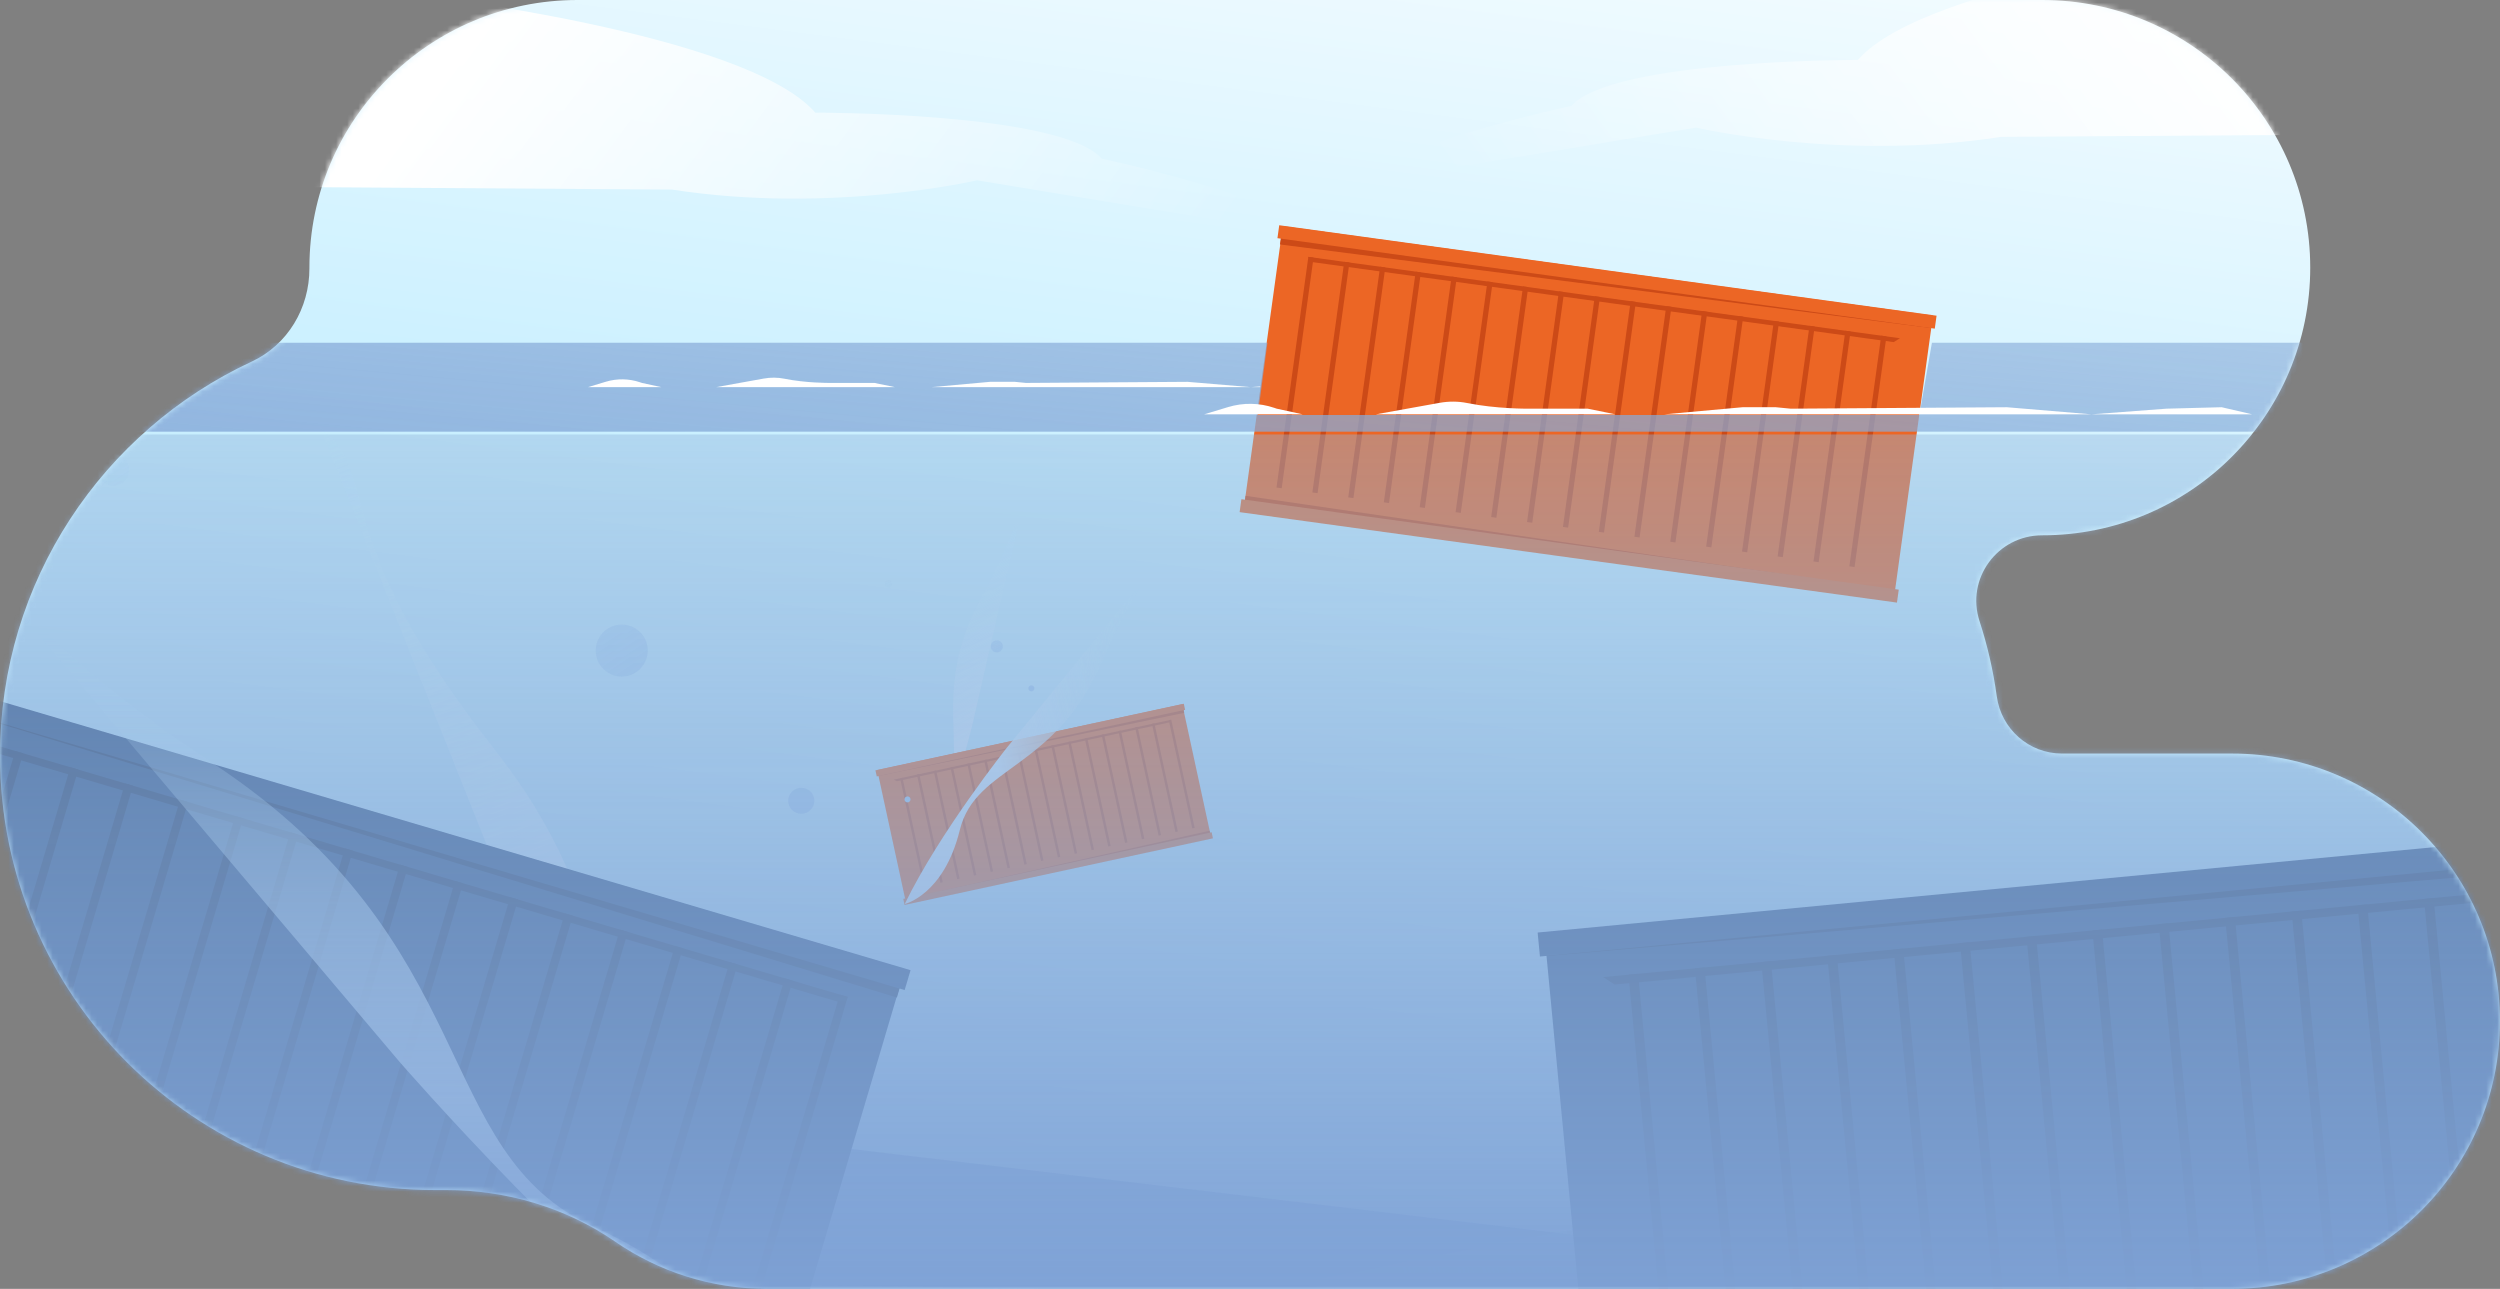 <svg width="450" height="232" viewBox="0 0 450 232" fill="none" xmlns="http://www.w3.org/2000/svg">
<rect x="0" y="0" width="450" height="232" fill="#808080" stroke="none"/>
<path d="M401.733 232H138.117C127.949 232 118.523 228.862 110.741 223.501C101.821 217.354 91.162 214.211 80.321 214.211H78.341C35.074 214.211 0 179.197 0 136.01C0 104.613 18.539 77.539 45.292 65.097C51.782 62.078 55.712 55.452 55.693 48.306V48.178C55.693 21.569 77.301 0 103.959 0H367.575C394.233 0 415.842 21.569 415.842 48.178C415.842 74.787 394.233 96.356 367.575 96.356C359.546 96.356 353.828 104.173 356.313 111.792C357.734 116.151 358.783 120.672 359.417 125.332C360.224 131.222 365.199 135.639 371.154 135.639H401.728C428.386 135.639 449.995 157.208 449.995 183.817C449.995 210.426 428.386 231.995 401.728 231.995" fill="url(#paint0_linear_5593_22192)"/>
<mask id="mask0_5593_22192" style="mask-type:luminance" maskUnits="userSpaceOnUse" x="0" y="0" width="450" height="232">
<path d="M401.733 232H138.117C127.949 232 118.523 228.862 110.741 223.501C101.821 217.354 91.162 214.211 80.321 214.211H78.341C35.074 214.211 0 179.197 0 136.01C0 104.613 18.539 77.539 45.292 65.097C51.782 62.078 55.712 55.452 55.693 48.306V48.178C55.693 21.569 77.301 0 103.959 0H367.575C394.233 0 415.842 21.569 415.842 48.178C415.842 74.787 394.233 96.356 367.575 96.356C359.546 96.356 353.828 104.173 356.313 111.792C357.734 116.151 358.783 120.672 359.417 125.332C360.224 131.222 365.199 135.639 371.154 135.639H401.728C428.386 135.639 449.995 157.208 449.995 183.817C449.995 210.426 428.386 231.995 401.728 231.995" fill="white"/>
</mask>
<g mask="url(#mask0_5593_22192)">
<path d="M-5.049 188.002L394.015 235.429L1.09673e-05 228.892L-5.049 188.002Z" fill="url(#paint1_linear_5593_22192)"/>
<path d="M473.128 183.629L233.626 231.051L477.554 264.222L473.128 183.629Z" fill="url(#paint2_linear_5593_22192)"/>
<path d="M230.902 40.702L223.986 90.773L341.021 106.879L347.937 56.808L230.902 40.702Z" fill="#EC6625"/>
<path d="M223.983 90.772L224.205 89.246L341.115 106.283L223.983 90.772Z" fill="#CC4A17"/>
<path d="M230.735 41.552L230.393 44.003L347.575 59.054L347.744 57.833L230.735 41.552Z" fill="#CC4A17"/>
<path d="M338.62 60.422L332.885 101.941L333.822 102.07L339.557 60.551L338.62 60.422Z" fill="#CC4A17"/>
<path d="M332.162 59.539L326.427 101.058L327.364 101.187L333.099 59.667L332.162 59.539Z" fill="#CC4A17"/>
<path d="M325.705 58.645L319.97 100.165L320.906 100.293L326.641 58.774L325.705 58.645Z" fill="#CC4A17"/>
<path d="M319.298 57.763L313.563 99.283L314.5 99.412L320.235 57.892L319.298 57.763Z" fill="#CC4A17"/>
<path d="M312.841 56.875L307.106 98.394L308.043 98.523L313.778 57.004L312.841 56.875Z" fill="#CC4A17"/>
<path d="M306.383 55.991L300.648 97.511L301.584 97.64L307.319 56.12L306.383 55.991Z" fill="#CC4A17"/>
<path d="M299.925 55.098L294.191 96.617L295.127 96.746L300.862 55.227L299.925 55.098Z" fill="#CC4A17"/>
<path d="M293.519 54.216L287.784 95.736L288.721 95.865L294.456 54.345L293.519 54.216Z" fill="#CC4A17"/>
<path d="M287.062 53.328L281.327 94.847L282.263 94.976L287.998 53.456L287.062 53.328Z" fill="#CC4A17"/>
<path d="M280.604 52.444L274.869 93.964L275.805 94.093L281.54 52.573L280.604 52.444Z" fill="#CC4A17"/>
<path d="M274.146 51.551L268.411 93.07L269.348 93.199L275.083 51.68L274.146 51.551Z" fill="#CC4A17"/>
<path d="M267.74 50.669L262.005 92.189L262.942 92.317L268.677 50.798L267.74 50.669Z" fill="#CC4A17"/>
<path d="M261.283 49.781L255.548 91.3L256.484 91.429L262.219 49.91L261.283 49.781Z" fill="#CC4A17"/>
<path d="M254.825 48.897L249.09 90.416L250.026 90.545L255.761 49.026L254.825 48.897Z" fill="#CC4A17"/>
<path d="M248.418 48.01L242.683 89.53L243.62 89.659L249.355 48.139L248.418 48.01Z" fill="#CC4A17"/>
<path d="M241.961 47.122L236.226 88.642L237.163 88.77L242.898 47.251L241.961 47.122Z" fill="#CC4A17"/>
<path d="M235.504 46.233L229.769 87.753L230.705 87.882L236.44 46.362L235.504 46.233Z" fill="#CC4A17"/>
<path d="M235.502 46.236L341.996 60.887L340.858 61.579L235.789 47.121L235.502 46.236Z" fill="#CC4A17"/>
<path d="M348.581 56.825L230.261 40.542L229.94 42.872L348.26 59.155L348.581 56.825Z" fill="#EC6625"/>
<path d="M341.774 106.138L223.454 89.855L223.132 92.185L341.452 108.468L341.774 106.138Z" fill="#E06F38"/>
<path d="M137.81 255.861C137.81 255.861 142.439 239.95 122.093 221.079C101.746 202.209 120.073 174.389 89.103 135.012C58.133 95.634 69.024 86.083 57.564 76.798L101.741 187.479C101.741 187.479 118.746 228.709 137.81 255.861Z" fill="url(#paint3_linear_5593_22192)"/>
<path d="M-16.832 121.355L-39.635 198.245L140.075 251.345L162.878 174.455L-16.832 121.355Z" fill="#2A497A"/>
<path d="M140.078 251.34L140.751 248.983L-39.381 197.322L140.078 251.34Z" fill="#1E3157"/>
<path d="M162.553 175.793L161.439 179.553L-17.792 124.843L-17.233 122.965L162.553 175.793Z" fill="#1E3157"/>
<path d="M2.744 135.18L-16.163 198.931L-14.725 199.356L4.182 135.605L2.744 135.18Z" fill="#1E3157"/>
<path d="M12.66 138.104L-6.246 201.855L-4.808 202.28L14.098 138.529L12.66 138.104Z" fill="#1E3157"/>
<path d="M22.502 141.014L3.595 204.765L5.034 205.19L23.94 141.439L22.502 141.014Z" fill="#1E3157"/>
<path d="M32.413 143.946L13.506 207.697L14.944 208.122L33.851 144.371L32.413 143.946Z" fill="#1E3157"/>
<path d="M42.329 146.87L23.422 210.621L24.861 211.046L43.767 147.295L42.329 146.87Z" fill="#1E3157"/>
<path d="M52.244 149.803L33.337 213.554L34.776 213.979L53.682 150.228L52.244 149.803Z" fill="#1E3157"/>
<path d="M62.081 152.708L43.174 216.458L44.613 216.883L63.519 153.133L62.081 152.708Z" fill="#1E3157"/>
<path d="M71.998 155.636L53.091 219.387L54.529 219.812L73.436 156.061L71.998 155.636Z" fill="#1E3157"/>
<path d="M81.913 158.569L63.006 222.32L64.444 222.745L83.351 158.994L81.913 158.569Z" fill="#1E3157"/>
<path d="M91.824 161.493L72.918 225.244L74.356 225.669L93.263 161.918L91.824 161.493Z" fill="#1E3157"/>
<path d="M101.666 164.402L82.76 228.153L84.198 228.578L103.105 164.827L101.666 164.402Z" fill="#1E3157"/>
<path d="M111.581 167.336L92.675 231.086L94.113 231.511L113.02 167.761L111.581 167.336Z" fill="#1E3157"/>
<path d="M121.488 170.258L102.582 234.009L104.02 234.434L122.926 170.683L121.488 170.258Z" fill="#1E3157"/>
<path d="M131.333 173.173L112.427 236.924L113.865 237.349L132.772 173.598L131.333 173.173Z" fill="#1E3157"/>
<path d="M141.25 176.102L122.343 239.853L123.782 240.278L142.688 176.527L141.25 176.102Z" fill="#1E3157"/>
<path d="M151.155 179.029L132.249 242.78L133.687 243.205L152.594 179.454L151.155 179.029Z" fill="#1E3157"/>
<path d="M152.592 179.449L-10.931 131.133L-9.738 132.872L151.602 180.541L152.592 179.449Z" fill="#1E3157"/>
<path d="M-18.841 124.532L162.839 178.215L163.901 174.633L-17.779 120.95L-18.841 124.532Z" fill="#2A497A"/>
<path d="M-41.294 200.257L140.386 253.94L141.448 250.358L-40.232 196.675L-41.294 200.257Z" fill="#2A497A"/>
<path d="M494.685 147.264L277.973 167.902L286.836 260.62L503.547 239.982L494.685 147.264Z" fill="#2A497A"/>
<path d="M494.92 148.833L495.351 153.369L278.462 172.067L278.244 169.803L494.92 148.833Z" fill="#1E3157"/>
<path d="M294.856 175.284L293.121 175.449L300.469 252.323L302.204 252.157L294.856 175.284Z" fill="#1E3157"/>
<path d="M306.812 174.145L305.078 174.311L312.425 251.184L314.16 251.019L306.812 174.145Z" fill="#1E3157"/>
<path d="M318.769 173.007L317.034 173.172L324.382 250.046L326.117 249.881L318.769 173.007Z" fill="#1E3157"/>
<path d="M330.637 171.878L328.902 172.043L336.25 248.917L337.985 248.752L330.637 171.878Z" fill="#1E3157"/>
<path d="M342.588 170.74L340.854 170.905L348.202 247.779L349.936 247.613L342.588 170.74Z" fill="#1E3157"/>
<path d="M354.539 169.602L352.805 169.767L360.153 246.641L361.887 246.476L354.539 169.602Z" fill="#1E3157"/>
<path d="M366.496 168.464L364.761 168.629L372.109 245.503L373.844 245.338L366.496 168.464Z" fill="#1E3157"/>
<path d="M378.364 167.334L376.63 167.499L383.978 244.373L385.712 244.208L378.364 167.334Z" fill="#1E3157"/>
<path d="M390.315 166.191L388.581 166.356L395.929 243.23L397.663 243.065L390.315 166.191Z" fill="#1E3157"/>
<path d="M402.272 165.053L400.537 165.218L407.885 242.092L409.62 241.926L402.272 165.053Z" fill="#1E3157"/>
<path d="M414.228 163.915L412.493 164.08L419.841 240.954L421.576 240.789L414.228 163.915Z" fill="#1E3157"/>
<path d="M426.097 162.79L424.362 162.955L431.71 239.829L433.445 239.664L426.097 162.79Z" fill="#1E3157"/>
<path d="M438.048 161.647L436.313 161.812L443.661 238.686L445.396 238.521L438.048 161.647Z" fill="#1E3157"/>
<path d="M449.999 160.509L448.265 160.674L455.612 237.548L457.347 237.383L449.999 160.509Z" fill="#1E3157"/>
<path d="M485.777 157.089L288.591 175.871L290.63 177.225L485.183 158.695L485.777 157.089Z" fill="#1E3157"/>
<path d="M277.188 172.175L496.275 151.311L495.862 146.992L276.775 167.856L277.188 172.175Z" fill="#2A497A"/>
<path d="M137.32 253.697C137.32 253.697 136.558 234.297 106.925 220.842C77.291 207.387 87.336 169.68 38.277 137.364C-10.777 105.047 -2.218 90.401 -18.406 84.314L71.816 191.016C71.816 191.016 106.038 230.562 137.315 253.697H137.32Z" fill="url(#paint4_linear_5593_22192)"/>
<path d="M20.401 87.456C21.976 87.456 23.252 86.182 23.252 84.61C23.252 83.038 21.976 81.764 20.401 81.764C18.826 81.764 17.549 83.038 17.549 84.61C17.549 86.182 18.826 87.456 20.401 87.456Z" fill="url(#paint5_linear_5593_22192)"/>
<path d="M111.915 121.778C114.504 121.778 116.603 119.683 116.603 117.099C116.603 114.514 114.504 112.419 111.915 112.419C109.325 112.419 107.227 114.514 107.227 117.099C107.227 119.683 109.325 121.778 111.915 121.778Z" fill="url(#paint6_linear_5593_22192)"/>
<path d="M144.66 146.449C145.937 146.211 146.778 144.985 146.54 143.711C146.301 142.436 145.073 141.597 143.796 141.835C142.52 142.073 141.678 143.299 141.917 144.573C142.156 145.847 143.384 146.687 144.66 146.449Z" fill="url(#paint7_linear_5593_22192)"/>
<path d="M164.166 162.036C164.166 162.036 161.107 155.508 168.587 146.036C176.067 136.563 166.325 125.831 176.993 106.832C187.661 87.832 182.34 84.457 186.641 79.699L175.082 130.229C175.082 130.229 170.538 149.09 164.166 162.036Z" fill="url(#paint8_linear_5593_22192)"/>
<path d="M212.803 126.749L157.901 138.607L162.994 162.098L217.896 150.239L212.803 126.749Z" fill="#EC6625"/>
<path d="M217.889 150.251L217.725 149.535L162.919 161.829L217.889 150.251Z" fill="#CC4A17"/>
<path d="M212.904 127.16L213.156 128.311L158.142 139.672L158.018 139.098L212.904 127.16Z" fill="#CC4A17"/>
<path d="M162.451 139.985L162.011 140.08L166.234 159.558L166.674 159.463L162.451 139.985Z" fill="#CC4A17"/>
<path d="M165.477 139.332L165.037 139.427L169.26 158.904L169.7 158.809L165.477 139.332Z" fill="#CC4A17"/>
<path d="M168.507 138.677L168.067 138.772L172.289 158.25L172.73 158.155L168.507 138.677Z" fill="#CC4A17"/>
<path d="M171.52 138.027L171.079 138.122L175.302 157.6L175.742 157.505L171.52 138.027Z" fill="#CC4A17"/>
<path d="M174.54 137.374L174.099 137.469L178.322 156.946L178.762 156.851L174.54 137.374Z" fill="#CC4A17"/>
<path d="M177.571 136.719L177.13 136.814L181.353 156.292L181.793 156.196L177.571 136.719Z" fill="#CC4A17"/>
<path d="M180.601 136.065L180.161 136.16L184.384 155.637L184.824 155.542L180.601 136.065Z" fill="#CC4A17"/>
<path d="M183.608 135.415L183.168 135.51L187.39 154.988L187.831 154.893L183.608 135.415Z" fill="#CC4A17"/>
<path d="M186.634 134.761L186.194 134.856L190.416 154.334L190.856 154.238L186.634 134.761Z" fill="#CC4A17"/>
<path d="M189.665 134.107L189.224 134.202L193.447 153.679L193.887 153.584L189.665 134.107Z" fill="#CC4A17"/>
<path d="M192.695 133.452L192.254 133.547L196.477 153.025L196.917 152.93L192.695 133.452Z" fill="#CC4A17"/>
<path d="M195.697 132.803L195.257 132.898L199.48 152.376L199.92 152.28L195.697 132.803Z" fill="#CC4A17"/>
<path d="M198.728 132.153L198.288 132.248L202.51 151.726L202.951 151.631L198.728 132.153Z" fill="#CC4A17"/>
<path d="M201.758 131.494L201.318 131.589L205.54 151.066L205.98 150.971L201.758 131.494Z" fill="#CC4A17"/>
<path d="M204.766 130.844L204.325 130.939L208.548 150.417L208.988 150.322L204.766 130.844Z" fill="#CC4A17"/>
<path d="M207.792 130.195L207.351 130.29L211.574 149.768L212.014 149.672L207.792 130.195Z" fill="#CC4A17"/>
<path d="M210.821 129.536L210.381 129.631L214.604 149.108L215.044 149.013L210.821 129.536Z" fill="#CC4A17"/>
<path d="M210.815 129.552L160.855 140.339L161.419 140.626L210.711 129.982L210.815 129.552Z" fill="#CC4A17"/>
<path d="M157.814 139.754L213.321 127.765L213.084 126.673L157.578 138.662L157.814 139.754Z" fill="#EC6625"/>
<path d="M162.823 162.89L218.329 150.901L218.093 149.809L162.586 161.798L162.823 162.89Z" fill="#E06F38"/>
<path d="M162.855 162.718C162.855 162.718 169.894 161.107 172.77 149.391C175.652 137.675 190.122 138.743 198.557 118.656C206.993 98.57 212.938 100.68 214.047 94.37L181.256 134.557C181.256 134.557 169.157 149.737 162.855 162.718Z" fill="url(#paint9_linear_5593_22192)"/>
<path d="M159.909 105.695C160.276 105.695 160.573 105.398 160.573 105.033C160.573 104.667 160.276 104.371 159.909 104.371C159.543 104.371 159.246 104.667 159.246 105.033C159.246 105.398 159.543 105.695 159.909 105.695Z" fill="url(#paint10_linear_5593_22192)"/>
<path d="M179.424 117.44C180.025 117.44 180.513 116.954 180.513 116.353C180.513 115.753 180.025 115.266 179.424 115.266C178.822 115.266 178.335 115.753 178.335 116.353C178.335 116.954 178.822 117.44 179.424 117.44Z" fill="url(#paint11_linear_5593_22192)"/>
<path d="M163.35 144.435C163.65 144.435 163.894 144.191 163.894 143.891C163.894 143.591 163.65 143.348 163.35 143.348C163.049 143.348 162.805 143.591 162.805 143.891C162.805 144.191 163.049 144.435 163.35 144.435Z" fill="url(#paint12_linear_5593_22192)"/>
<path d="M185.647 124.452C185.947 124.452 186.191 124.209 186.191 123.909C186.191 123.609 185.947 123.365 185.647 123.365C185.346 123.365 185.102 123.609 185.102 123.909C185.102 124.209 185.346 124.452 185.647 124.452Z" fill="url(#paint13_linear_5593_22192)"/>
<path d="M460.777 78.201L452.965 250.466H-23.916L-28.163 78.201H460.777Z" fill="url(#paint14_linear_5593_22192)"/>
<path d="M74.43 -0.988C74.43 -0.988 134.211 5.865 146.751 20.274C146.751 20.274 190.978 20.19 198.305 28.551C198.305 28.551 232.057 35.795 236.71 42.486L175.859 32.455C175.859 32.455 149.652 38.587 120.969 34.125L37.574 33.566L74.43 -0.988Z" fill="url(#paint15_linear_5593_22192)"/>
<path d="M406.733 -10.476C406.733 -10.476 346.952 -3.622 334.412 10.787C334.412 10.787 290.185 10.703 282.858 19.064C282.858 19.064 249.106 26.308 244.453 32.998L305.304 22.967C305.304 22.967 331.511 29.099 360.194 24.637L443.589 24.079L406.743 -10.471L406.733 -10.476Z" fill="url(#paint16_linear_5593_22192)"/>
<path d="M228.136 61.697L226.408 74.698H345.486L347.744 61.697H446.554L450.802 77.702H-38.138L-42.381 61.697H228.136Z" fill="url(#paint17_linear_5593_22192)"/>
<path d="M216.78 74.57L221.077 73.27C223.79 72.45 226.691 72.499 229.374 73.413L229.79 73.557L234.468 74.575H240.19H247.671L259.111 72.514C260.755 72.218 262.448 72.213 264.086 72.544C269.334 73.611 274.987 73.562 274.987 73.562H285.794L290.774 74.579H299.551L313.675 73.3H319.645L322.318 73.562L361.229 73.3L376.481 74.579L389.936 73.562L399.902 73.3L405.382 74.579H412.357H216.785L216.78 74.57Z" fill="white"/>
<path d="M149.31 68.926C149.31 68.926 145.088 68.961 141.167 68.165C139.944 67.918 138.682 67.923 137.449 68.146L128.905 69.687H161.102L157.379 68.926H149.305H149.31Z" fill="white"/>
<path d="M115.241 68.823C113.236 68.141 111.068 68.101 109.043 68.714L105.831 69.687H119.043L115.548 68.927L115.236 68.823H115.241Z" fill="white"/>
<path d="M226.844 69.559L225.126 69.688H226.844V69.559Z" fill="white"/>
<path d="M184.666 68.927L182.671 68.729H178.211L167.662 69.688H225.126L213.73 68.729L184.666 68.927Z" fill="white"/>
</g>
<defs>
<linearGradient id="paint0_linear_5593_22192" x1="252.596" y1="-53.86" x2="209.979" y2="275.983" gradientUnits="userSpaceOnUse">
<stop stop-color="white"/>
<stop offset="0.44" stop-color="#CAF0FF"/>
<stop offset="1" stop-color="#A7CDF2"/>
</linearGradient>
<linearGradient id="paint1_linear_5593_22192" x1="147.142" y1="106.891" x2="172.22" y2="170.127" gradientUnits="userSpaceOnUse">
<stop stop-color="#94B9DD" stop-opacity="0.3"/>
<stop offset="1" stop-color="#7FA2D6"/>
</linearGradient>
<linearGradient id="paint2_linear_5593_22192" x1="264.952" y1="274.125" x2="389.039" y2="237.727" gradientUnits="userSpaceOnUse">
<stop stop-color="#94B9DD" stop-opacity="0.3"/>
<stop offset="1" stop-color="#7FA2D6"/>
</linearGradient>
<linearGradient id="paint3_linear_5593_22192" x1="65.43" y1="71.053" x2="101.903" y2="173.198" gradientUnits="userSpaceOnUse">
<stop stop-color="#C7F0FF" stop-opacity="0"/>
<stop offset="1" stop-color="#DCEFFF"/>
</linearGradient>
<linearGradient id="paint4_linear_5593_22192" x1="59.52" y1="113.723" x2="59.408" y2="197.553" gradientUnits="userSpaceOnUse">
<stop stop-color="#C7F0FF" stop-opacity="0"/>
<stop offset="1" stop-color="#DCEFFF"/>
</linearGradient>
<linearGradient id="paint5_linear_5593_22192" x1="-10.086" y1="38.706" x2="81.119" y2="176.531" gradientUnits="userSpaceOnUse">
<stop stop-color="#C7F0FF" stop-opacity="0"/>
<stop offset="1" stop-color="#A7CDF2"/>
</linearGradient>
<linearGradient id="paint6_linear_5593_22192" x1="38.49" y1="6.557" x2="129.7" y2="144.381" gradientUnits="userSpaceOnUse">
<stop stop-color="#C7F0FF" stop-opacity="0"/>
<stop offset="1" stop-color="#A7CDF2"/>
</linearGradient>
<linearGradient id="paint7_linear_5593_22192" x1="48.471" y1="-0.021" x2="139.675" y2="137.799" gradientUnits="userSpaceOnUse">
<stop stop-color="#C7F0FF" stop-opacity="0"/>
<stop offset="1" stop-color="#A7CDF2"/>
</linearGradient>
<linearGradient id="paint8_linear_5593_22192" x1="165.95" y1="102.614" x2="180.246" y2="130.27" gradientUnits="userSpaceOnUse">
<stop stop-color="#C7F0FF" stop-opacity="0"/>
<stop offset="1" stop-color="#DCEFFF"/>
</linearGradient>
<linearGradient id="paint9_linear_5593_22192" x1="208.647" y1="124.767" x2="178.008" y2="130.516" gradientUnits="userSpaceOnUse">
<stop stop-color="#C7F0FF" stop-opacity="0"/>
<stop offset="1" stop-color="#DCEFFF"/>
</linearGradient>
<linearGradient id="paint10_linear_5593_22192" x1="154.914" y1="93.248" x2="169.862" y2="128.618" gradientUnits="userSpaceOnUse">
<stop stop-color="#C7F0FF" stop-opacity="0"/>
<stop offset="1" stop-color="#A7CDF2"/>
</linearGradient>
<linearGradient id="paint11_linear_5593_22192" x1="167.384" y1="87.975" x2="182.337" y2="123.34" gradientUnits="userSpaceOnUse">
<stop stop-color="#C7F0FF" stop-opacity="0"/>
<stop offset="1" stop-color="#A7CDF2"/>
</linearGradient>
<linearGradient id="paint12_linear_5593_22192" x1="143.85" y1="97.927" x2="158.798" y2="133.292" gradientUnits="userSpaceOnUse">
<stop stop-color="#C7F0FF" stop-opacity="0"/>
<stop offset="1" stop-color="#A7CDF2"/>
</linearGradient>
<linearGradient id="paint13_linear_5593_22192" x1="169.944" y1="86.893" x2="184.897" y2="122.258" gradientUnits="userSpaceOnUse">
<stop stop-color="#C7F0FF" stop-opacity="0"/>
<stop offset="1" stop-color="#A7CDF2"/>
</linearGradient>
<linearGradient id="paint14_linear_5593_22192" x1="216.305" y1="45.322" x2="216.305" y2="239.496" gradientUnits="userSpaceOnUse">
<stop stop-color="#94B9DD" stop-opacity="0.3"/>
<stop offset="1" stop-color="#7FA2D6"/>
</linearGradient>
<linearGradient id="paint15_linear_5593_22192" x1="192.874" y1="78.646" x2="88.046" y2="1.56" gradientUnits="userSpaceOnUse">
<stop stop-color="white" stop-opacity="0"/>
<stop offset="1" stop-color="white"/>
</linearGradient>
<linearGradient id="paint16_linear_5593_22192" x1="288.289" y1="69.159" x2="393.118" y2="-7.927" gradientUnits="userSpaceOnUse">
<stop stop-color="white" stop-opacity="0"/>
<stop offset="1" stop-color="white"/>
</linearGradient>
<linearGradient id="paint17_linear_5593_22192" x1="215.483" y1="-53.144" x2="196.858" y2="150.563" gradientUnits="userSpaceOnUse">
<stop stop-color="#94B9DD" stop-opacity="0.3"/>
<stop offset="1" stop-color="#7FA2D6"/>
</linearGradient>
</defs>
</svg>
